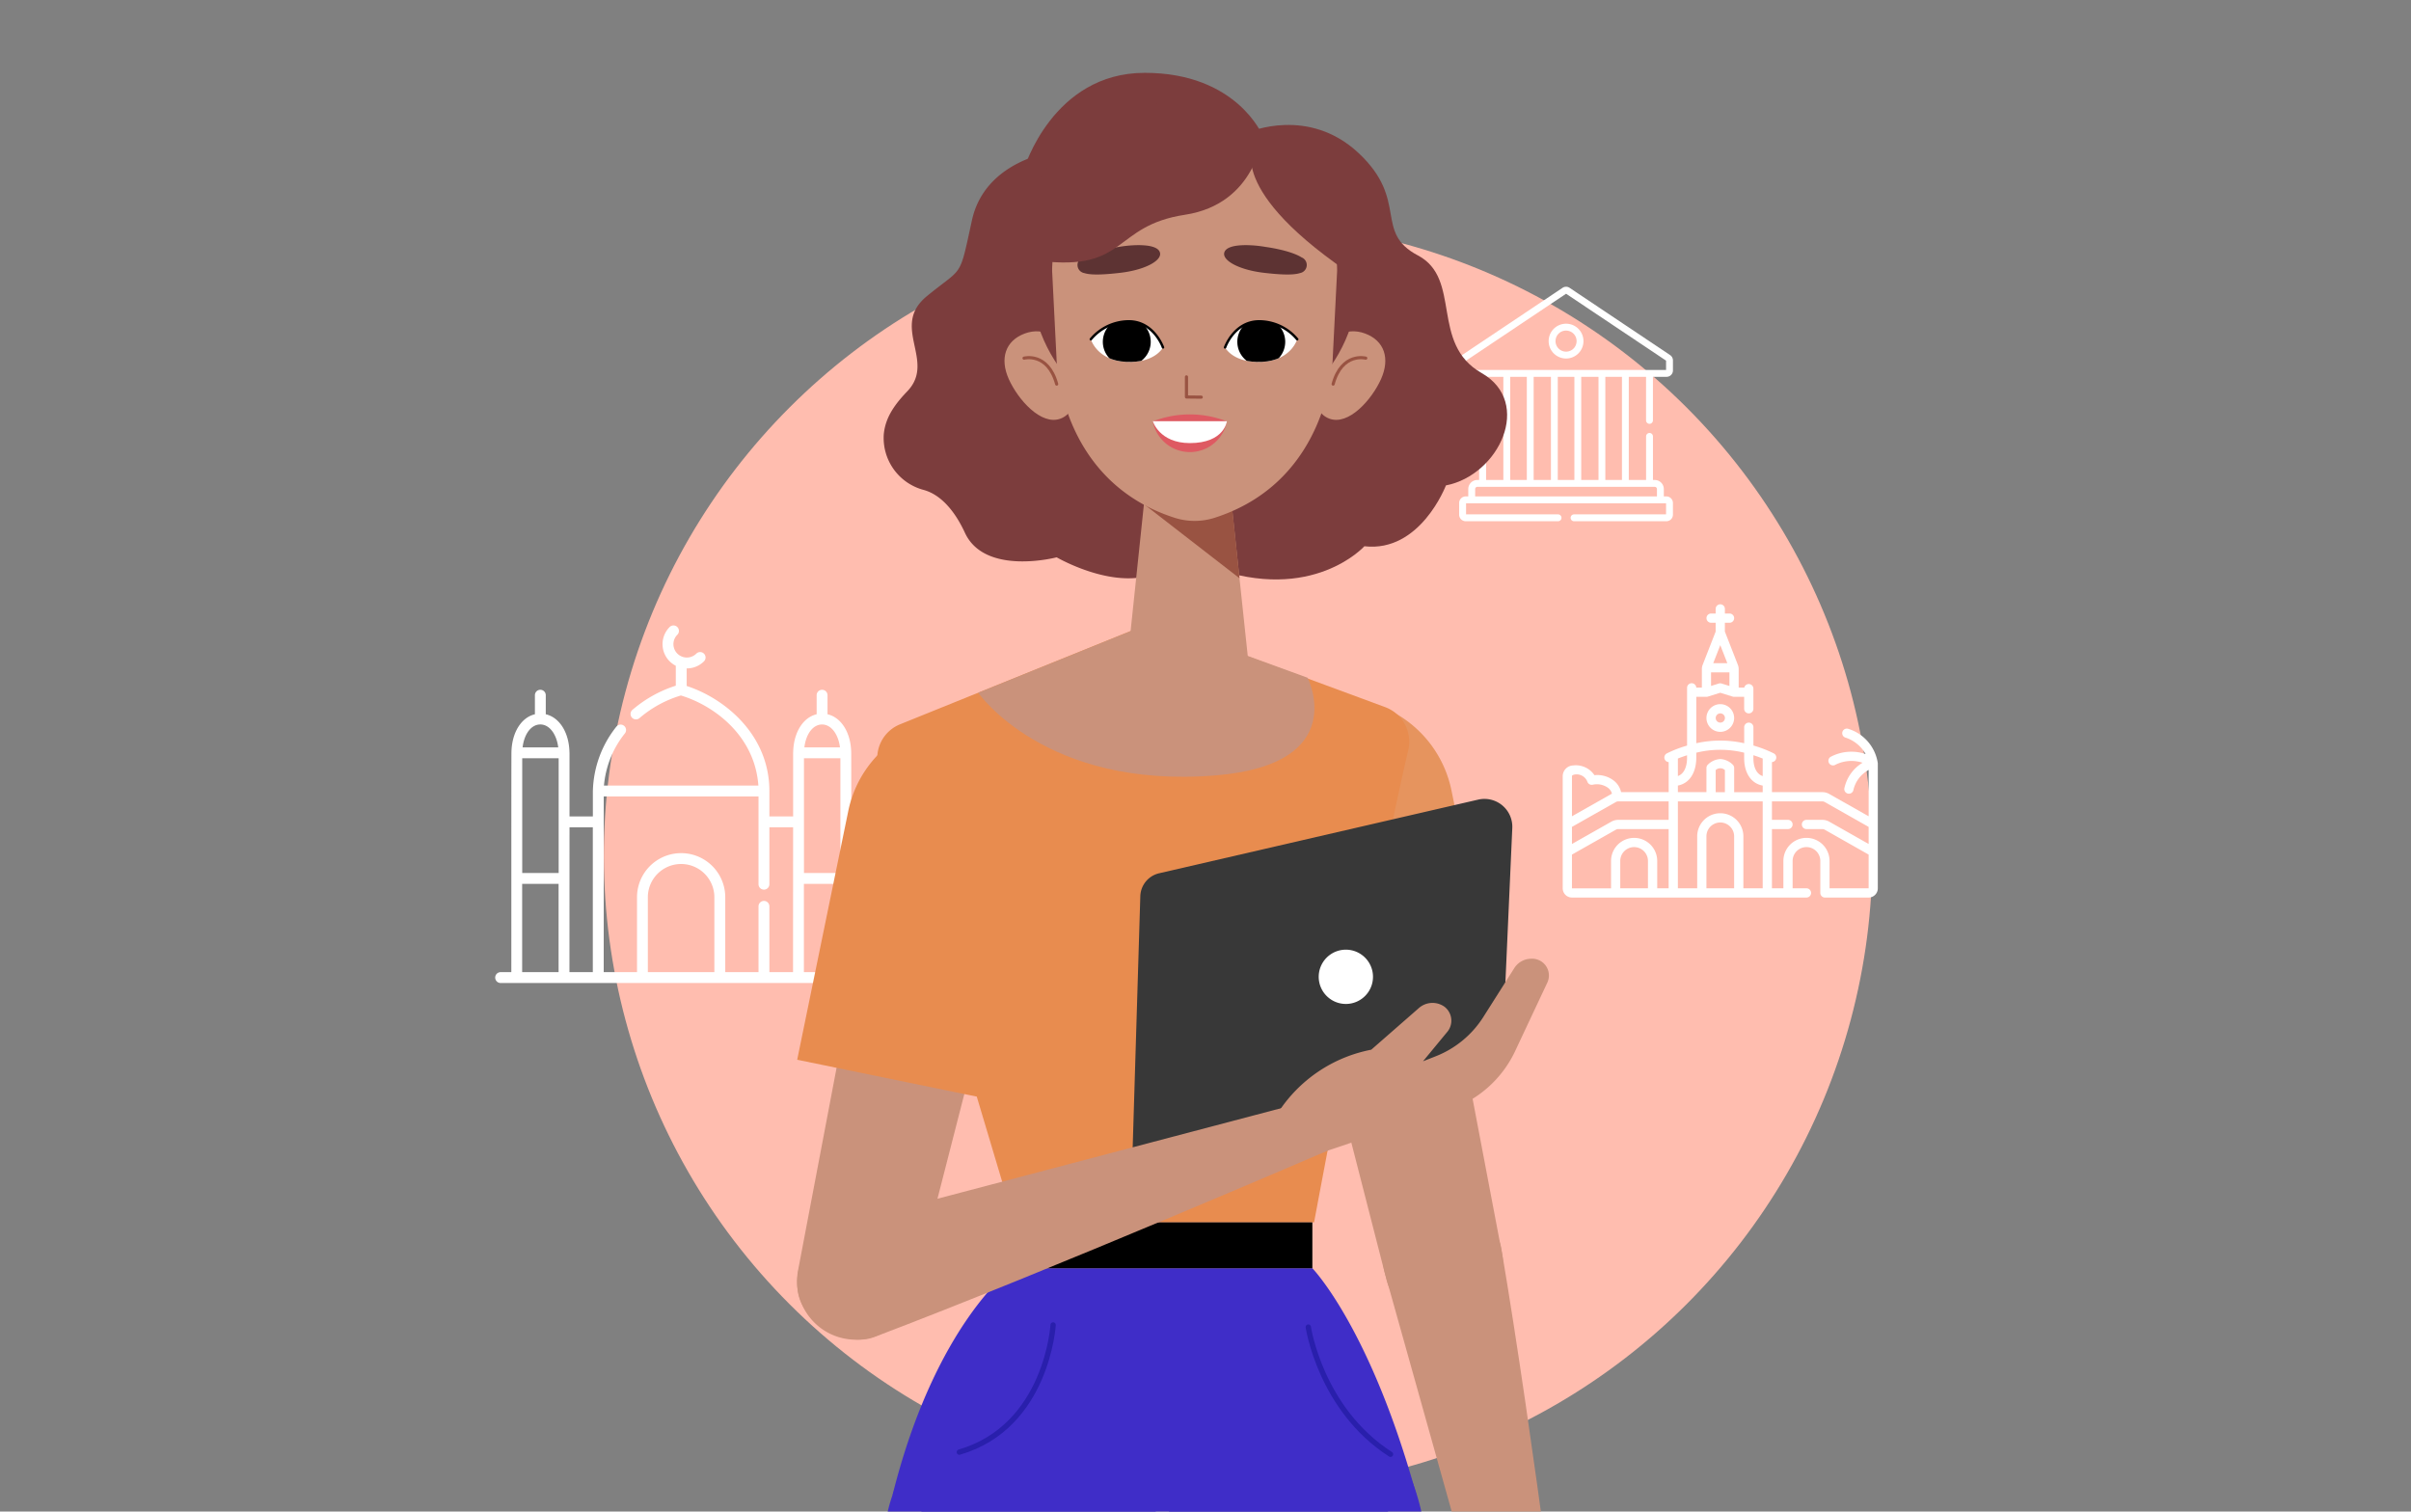 <svg xmlns="http://www.w3.org/2000/svg" xmlns:xlink="http://www.w3.org/1999/xlink" width="370" height="232" viewBox="0 0 370 232">
  <rect x="0" y="0" width="370" height="232" fill="#808080" stroke="none"/>
  <defs>
    <clipPath id="clip-path">
      <rect id="Rectángulo_749" data-name="Rectángulo 749" width="370" height="232" transform="translate(965 1202)" fill="none" stroke="#707070" stroke-width="1"/>
    </clipPath>
    <clipPath id="clip-path-2">
      <rect id="Rectángulo_594" data-name="Rectángulo 594" width="176" height="228" transform="translate(1135 1540.136)" fill="#fff" stroke="#707070" stroke-width="1"/>
    </clipPath>
    <clipPath id="clip-path-3">
      <path id="Trazado_274" data-name="Trazado 274" d="M253.859,457.94l-1.23-18.906s-4.925-8.509-16.985-1.1c0,0-3.566,8.62-6.685,11.8a58.635,58.635,0,0,0-6.809,8.2Z" transform="translate(-222.151 -434.904)"/>
    </clipPath>
    <clipPath id="clip-path-4">
      <path id="Trazado_283" data-name="Trazado 283" d="M284.807,439.545a17.659,17.659,0,0,0,15.918-.118s2.453-7.536,9.289-3.155c0,0,7.9,8.831,19.628,11.209,16.27,3.3,17,10.873,17,10.873H279.871a151.264,151.264,0,0,1,1.329-16.778A2.627,2.627,0,0,1,284.807,439.545Z" transform="translate(-279.871 -434.904)"/>
    </clipPath>
    <clipPath id="clip-path-5">
      <path id="Trazado_72" data-name="Trazado 72" d="M653.386,70.59s-1.507-3.828-5.19-4a7.44,7.44,0,0,0-5.883,2.747s.933,3.252,5.4,3.466S653.386,70.59,653.386,70.59Z" transform="translate(-642.313 -66.579)" fill="#fff"/>
    </clipPath>
    <clipPath id="clip-path-6">
      <path id="Trazado_76" data-name="Trazado 76" d="M659.535,70.59s1.507-3.828,5.191-4a7.44,7.44,0,0,1,5.883,2.747s-.933,3.252-5.4,3.466S659.535,70.59,659.535,70.59Z" transform="translate(-659.535 -66.579)" fill="#fff"/>
    </clipPath>
  </defs>
  <g id="Enmascarar_grupo_29" data-name="Enmascarar grupo 29" transform="translate(-965 -1202)" clip-path="url(#clip-path)">
    <circle id="Elipse_43" data-name="Elipse 43" cx="97.33" cy="97.33" r="97.33" transform="translate(1017.355 1333.354) rotate(-45)" fill="#ffbdaf"/>
    <g id="cultures" transform="translate(1204.82 1276.998)">
      <path id="Trazado_2640" data-name="Trazado 2640" d="M46.947,62.76H40.24a.708.708,0,0,1-.708-.708V57.141a2.125,2.125,0,1,0-4.251,0v4.2h2.125a.708.708,0,1,1,0,1.417H1.417A1.419,1.419,0,0,1,0,61.343V55.766c0-.009,0-.018,0-.027V44.125a1.653,1.653,0,0,1,1.569-1.639,3.443,3.443,0,0,1,3.3,1.492,4.166,4.166,0,0,1,3.014.869A3.12,3.12,0,0,1,8.96,46.583h7.3V41.971a.709.709,0,0,1-.287-1.334,18.081,18.081,0,0,1,3.11-1.2v-8.85a.708.708,0,0,1,1.415-.049h.855V27.707a1.833,1.833,0,0,1,.126-.67l1.992-5.1V20.583h-.7a.708.708,0,1,1,0-1.417h.7v-.708a.708.708,0,0,1,1.417,0v.708H25.6a.708.708,0,1,1,0,1.417h-.714v1.359l1.992,5.1a1.833,1.833,0,0,1,.126.67v2.827h.858a.709.709,0,0,1,1.4.147v3.1a.708.708,0,0,1-1.417,0V31.951H26.295a.707.707,0,0,1-.211-.032l-1.908-.594-1.908.594a.707.707,0,0,1-.211.032H20.5v7.123a16.841,16.841,0,0,1,7.349,0V36.619a.708.708,0,1,1,1.417,0v2.809a18.09,18.09,0,0,1,3.131,1.209.709.709,0,0,1-.287,1.334v4.612h7.741a2.129,2.129,0,0,1,1.047.276l6.051,3.427V43.176A4.7,4.7,0,0,0,44.621,46.2a.708.708,0,0,1-1.406-.177,6.033,6.033,0,0,1,2.8-3.954,5.463,5.463,0,0,0-4.151.3.708.708,0,1,1-.761-1.2,6.785,6.785,0,0,1,5.381-.431,5.468,5.468,0,0,0-3.036-2.511.708.708,0,0,1,.307-1.383,6.518,6.518,0,0,1,4.6,5.31c0,.022,0,.045,0,.067V55.74c0,.009,0,.018,0,.027v5.577a1.419,1.419,0,0,1-1.417,1.417Zm-6-1.417h6V56.165L40.2,52.342a.71.71,0,0,0-.349-.092H37.406a.708.708,0,1,1,0-1.417h2.442a2.129,2.129,0,0,1,1.047.276l6.051,3.427V51.915L40.2,48.092A.71.71,0,0,0,39.848,48H32.107v2.834h2.465a.708.708,0,1,1,0,1.417H32.107v9.092h1.757v-4.2a3.542,3.542,0,1,1,7.085,0v4.2Zm-13.224,0H30.69V48H17.673V61.343h2.966V53.363a3.542,3.542,0,0,1,7.085,0Zm-5.668,0h4.251v-7.98a2.125,2.125,0,1,0-4.251,0Zm-7.557,0h1.757V52.251H8.516a.709.709,0,0,0-.349.092l-6.75,3.823v5.178h6v-4.2a3.542,3.542,0,1,1,7.085,0v4.2Zm-5.668,0h4.251v-4.2a2.125,2.125,0,1,0-4.251,0ZM1.417,51.92v2.617L7.468,51.11a2.128,2.128,0,0,1,1.047-.276h7.741V48H8.516a.709.709,0,0,0-.349.092l-6.75,3.823s0,0,0,.006Zm.36-8.032c-.353.09-.36.183-.36.238v6.161l6.052-3.427.09-.048a1.723,1.723,0,0,0-.575-.872,2.937,2.937,0,0,0-2.4-.493.708.708,0,0,1-.81-.49,1.763,1.763,0,0,0-1.992-1.068Zm24.53,2.7H30.69V45.576c-1.738-.309-2.834-1.885-2.844-4.189v-.861a15.409,15.409,0,0,0-7.349,0v.757c0,2.355-1.088,3.967-2.824,4.287v1.01h4.383V42.869a.708.708,0,0,1,.2-.49,2.928,2.928,0,0,1,1.928-.879,2.928,2.928,0,0,1,1.928.879.708.708,0,0,1,.2.49v3.714Zm-2.834,0H24.89V43.195a1.04,1.04,0,0,0-1.417,0Zm5.79-5.669v.47c.006,1.452.528,2.425,1.427,2.73V41.425C30.3,41.269,29.82,41.089,29.263,40.914Zm-11.59.509v2.683c.892-.318,1.407-1.323,1.407-2.82v-.368C18.531,41.092,18.055,41.269,17.673,41.423Zm6.5-11.548a.708.708,0,0,1,.211.032l1.2.373V28.2h-2.82V30.28l1.2-.373a.705.705,0,0,1,.211-.032ZM23.1,26.785h2.161l-1.081-2.764Zm1.086,10.542A2.125,2.125,0,1,1,26.307,35.2,2.128,2.128,0,0,1,24.182,37.327Zm0-2.834a.708.708,0,1,0,.708.708A.709.709,0,0,0,24.182,34.493Z" fill="#fff"/>
    </g>
    <g id="mosque" transform="translate(1041 1289.039)">
      <path id="Trazado_2641" data-name="Trazado 2641" d="M2.465,62.167H.828a.833.833,0,0,0,0,1.667h55.2a.833.833,0,1,0,0-1.667h-1.4c-.009-.124.029-33.662,0-33.773-.07-3.037-1.545-5.327-3.635-5.808V19.663a.833.833,0,1,0-1.667,0v2.923c-2.074.485-3.536,2.773-3.6,5.807a.828.828,0,0,0-.009.115V38.27H42.072v-3.9a.865.865,0,0,0,0-.089c-.054-8.714-7.015-14.191-12.692-16.037V15.55a3.709,3.709,0,0,0,2.654-1.086.833.833,0,0,0-1.178-1.179,2.061,2.061,0,0,1-3.51-1.45,2.035,2.035,0,0,1,.6-1.45A.833.833,0,0,0,26.766,9.2a3.715,3.715,0,0,0,.943,5.942v3.06a19.061,19.061,0,0,0-6.654,3.708.833.833,0,0,0,1.087,1.264,17.434,17.434,0,0,1,6.35-3.471c4.9,1.474,11.327,6.022,11.892,13.827h-23.7A14.916,14.916,0,0,1,19.9,25.522a.833.833,0,1,0-1.311-1.03,16.431,16.431,0,0,0-3.6,9.778.838.838,0,0,0-.006.1v3.9H11.4V28.508a.827.827,0,0,0-.009-.114c-.07-3.037-1.545-5.327-3.635-5.808V19.663a.833.833,0,0,0-1.667,0v2.923c-2.074.485-3.536,2.773-3.6,5.808-.026.056-.012,33.693-.02,33.773ZM47.38,39.106V29.341h5.591V46.949H47.38Zm2.78-14.949c1.385,0,2.487,1.463,2.747,3.518H47.441C47.691,25.593,48.765,24.156,50.16,24.156ZM11.4,39.937h3.576v22.23H11.389Zm-7.258-10.6H9.734V46.95H4.143Zm2.78-5.185c1.385,0,2.487,1.463,2.747,3.518H4.2c.25-2.082,1.324-3.518,2.719-3.518ZM4.132,62.167V48.616H9.723v13.55Zm19.289,0V50.673a5.1,5.1,0,0,1,10.208,0V62.167Zm22.281,0H42.072v-10.1a.833.833,0,0,0-1.667,0v10.1H35.3V50.673a6.771,6.771,0,0,0-13.542,0V62.167h-5.11V35.2H40.405v13.47a.833.833,0,0,0,1.667,0V39.937h3.641Zm1.667,0V48.616h5.591v13.55Z" transform="translate(0)" fill="#fff"/>
    </g>
    <g id="museum" transform="translate(1166.26 1246.012)">
      <path id="Trazado_2642" data-name="Trazado 2642" d="M220.678,86.03a2.671,2.671,0,1,0-2.671-2.671A2.674,2.674,0,0,0,220.678,86.03Zm0-4.287a1.617,1.617,0,1,1-1.617,1.617A1.618,1.618,0,0,1,220.678,81.742Z" transform="translate(-181.605 -75.017)" fill="#fff"/>
      <path id="Trazado_2643" data-name="Trazado 2643" d="M23.682,35.989H37.843a.527.527,0,1,0,0-1.054H23.726v-1.7H54.42v1.7H40.3a.527.527,0,0,0,0,1.054H54.464a1.011,1.011,0,0,0,1.01-1.01V33.187a1.011,1.011,0,0,0-1.01-1.01h-.389V31.048a1.394,1.394,0,0,0-1.392-1.392h-.275V22.969a.527.527,0,1,0-1.054,0v6.686H48.7V13.823h2.65v6.686a.527.527,0,1,0,1.054,0V13.823H54.5a.976.976,0,0,0,.975-.975V11.3a.974.974,0,0,0-.433-.811h0L39.618.165a.972.972,0,0,0-1.085,0L23.1,10.49a.974.974,0,0,0-.433.811v1.547a.976.976,0,0,0,.975.975h2.091V29.656h-.275a1.394,1.394,0,0,0-1.392,1.392v1.129h-.389a1.011,1.011,0,0,0-1.01,1.01v1.792A1.011,1.011,0,0,0,23.682,35.989Zm.044-23.221V11.342L39.076,1.071,54.42,11.338v1.43H23.726ZM47.65,13.823V29.656H45.1V13.823Zm-3.6,0V29.656H41.4V13.823Zm-3.7,0V29.656H37.8V13.823Zm-3.6,0V29.656H34.1V13.823Zm-3.7,0V29.656H30.5V13.823Zm-3.6,0V29.656h-2.65V13.823ZM25.125,31.048a.342.342,0,0,1,.338-.338h27.22a.342.342,0,0,1,.338.338v1.129h-27.9Z" transform="translate(0 0)" fill="#fff"/>
    </g>
    <g id="Enmascarar_grupo_17" data-name="Enmascarar grupo 17" transform="translate(-73 -333.135)" clip-path="url(#clip-path-2)">
      <g id="Grupo_2013" data-name="Grupo 2013" transform="translate(1156.636 1546.315)">
        <g id="Grupo_2009" data-name="Grupo 2009" transform="translate(0 0)">
          <g id="Grupo_248" data-name="Grupo 248" transform="translate(0 84.234)">
            <g id="Grupo_218" data-name="Grupo 218" transform="translate(0 99.239)">
              <g id="Grupo_209" data-name="Grupo 209" transform="translate(0 20.505)">
                <path id="Trazado_269" data-name="Trazado 269" d="M259.808,203.518c-11.135-2-20.536,4.989-23.38,15.941a205.047,205.047,0,0,0-6.009,40.7c-2.13,40-1.07,74.69.416,92.721a17.962,17.962,0,0,0,17.447,16.473h0a17.979,17.979,0,0,0,18.337-15.98l11.237-126.154a21.583,21.583,0,0,0-17.662-23.632Z" transform="translate(-218.696 -203.176)" fill="#3f2dc8"/>
                <g id="Grupo_208" data-name="Grupo 208" transform="translate(0 130.404)">
                  <g id="Grupo_207" data-name="Grupo 207" transform="translate(0 108.749)">
                    <path id="Trazado_270" data-name="Trazado 270" d="M233.749,450.014l-.159-51.545,20.128.752-4.348,53.464Z" transform="translate(-217.714 -398.468)" fill="#ca927b"/>
                    <g id="Grupo_206" data-name="Grupo 206" transform="translate(0 44.619)">
                      <path id="Trazado_271" data-name="Trazado 271" d="M222.494,453.715a12.05,12.05,0,0,0-1.8,7.486H254.2v-7.486Z" transform="translate(-220.626 -430.679)" fill="#fff"/>
                      <g id="Grupo_204" data-name="Grupo 204" transform="translate(1.868)">
                        <path id="Trazado_272" data-name="Trazado 272" d="M253.859,457.94l-1.23-18.906s-4.925-8.509-16.985-1.1c0,0-3.566,8.62-6.685,11.8a58.635,58.635,0,0,0-6.809,8.2Z" transform="translate(-222.151 -434.904)"/>
                        <g id="Grupo_203" data-name="Grupo 203" clip-path="url(#clip-path-3)">
                          <path id="Trazado_273" data-name="Trazado 273" d="M255.334,456.924s-.519-8.393-15.41-8.393-19.077,8.123-19.077,8.123l36.946.271" transform="translate(-222.444 -431.844)" fill="#fff"/>
                        </g>
                      </g>
                      <g id="Grupo_205" data-name="Grupo 205" transform="translate(16.263 5.768)">
                        <path id="Trazado_275" data-name="Trazado 275" d="M233.906,445.942a10.712,10.712,0,0,1,10.313.343" transform="translate(-233.906 -438.448)" fill="none" stroke="#fff" stroke-linecap="round" stroke-linejoin="round" stroke-width="0.732"/>
                        <path id="Trazado_276" data-name="Trazado 276" d="M234.655,443.35a9.962,9.962,0,0,1,9.916.329" transform="translate(-233.738 -439.031)" fill="none" stroke="#fff" stroke-linecap="round" stroke-linejoin="round" stroke-width="0.717"/>
                        <path id="Trazado_277" data-name="Trazado 277" d="M235.539,440.763a8.89,8.89,0,0,1,9.32.31" transform="translate(-233.539 -439.614)" fill="none" stroke="#fff" stroke-linecap="round" stroke-linejoin="round" stroke-width="0.695"/>
                      </g>
                      <line id="Línea_12" data-name="Línea 12" x1="31.708" transform="translate(1.867 23.035)" fill="none" stroke="#000" stroke-linecap="round" stroke-linejoin="round" stroke-width="0.502"/>
                    </g>
                  </g>
                  <path id="Trazado_278" data-name="Trazado 278" d="M266.624,328.241l-8.637,123.817-29.78.449,2.7-125.723a17.874,17.874,0,0,1,18.326-17.115h0A17.874,17.874,0,0,1,266.624,328.241Z" transform="translate(-218.923 -309.664)" fill="#3f2dc8"/>
                </g>
              </g>
              <g id="Grupo_216" data-name="Grupo 216" transform="translate(60.221 20.425)">
                <path id="Trazado_279" data-name="Trazado 279" d="M288.542,203.361c11.184-1.71,17.94,5.527,20.5,16.548a205.1,205.1,0,0,1,4.941,40.843c1.081,40.042-.885,74.693-2.844,92.678a17.961,17.961,0,0,1-17.87,16.01h0a17.977,17.977,0,0,1-17.913-16.454l-5.473-126.4a21.582,21.582,0,0,1,18.275-23.161Z" transform="translate(-269.802 -203.111)" fill="#3f2dc8"/>
                <g id="Grupo_215" data-name="Grupo 215" transform="translate(5.805 130.557)">
                  <g id="Grupo_214" data-name="Grupo 214" transform="translate(6.526 113.776)">
                    <path id="Trazado_280" data-name="Trazado 280" d="M285.238,454.137l-2.2-51.5H304.3l-2.48,53.589Z" transform="translate(-279.159 -402.633)" fill="#ca927b"/>
                    <g id="Grupo_213" data-name="Grupo 213" transform="translate(0 39.518)">
                      <g id="Grupo_212" data-name="Grupo 212">
                        <g id="Grupo_211" data-name="Grupo 211" transform="translate(0)">
                          <path id="Trazado_281" data-name="Trazado 281" d="M284.807,439.545a17.659,17.659,0,0,0,15.918-.118s2.453-7.536,9.289-3.155c0,0,7.9,8.831,19.628,11.209,16.27,3.3,17,10.873,17,10.873H279.871a151.264,151.264,0,0,1,1.329-16.778A2.627,2.627,0,0,1,284.807,439.545Z" transform="translate(-279.871 -434.904)"/>
                          <g id="Grupo_210" data-name="Grupo 210" clip-path="url(#clip-path-4)">
                            <path id="Trazado_282" data-name="Trazado 282" d="M324.362,443.342s-7.4,3.4-10.818,16.886l27.71-1.133S342.013,446.759,324.362,443.342Z" transform="translate(-272.308 -433.009)" fill="#fff"/>
                          </g>
                        </g>
                        <rect id="Rectángulo_7" data-name="Rectángulo 7" width="66.772" height="7.536" transform="translate(0 23.451)" fill="#fff"/>
                      </g>
                      <path id="Trazado_284" data-name="Trazado 284" d="M316.084,443.5s-2.613-.034-4.661,3.544" transform="translate(-272.784 -432.973)" fill="none" stroke="#fff" stroke-linecap="round" stroke-linejoin="round" stroke-width="0.79"/>
                      <path id="Trazado_285" data-name="Trazado 285" d="M313.374,442.053s-2.613-.034-4.661,3.544" transform="translate(-273.393 -433.298)" fill="none" stroke="#fff" stroke-linecap="round" stroke-linejoin="round" stroke-width="0.79"/>
                      <path id="Trazado_286" data-name="Trazado 286" d="M310.608,440.334s-2.613-.034-4.661,3.544" transform="translate(-274.014 -433.684)" fill="none" stroke="#fff" stroke-linecap="round" stroke-linejoin="round" stroke-width="0.79"/>
                      <line id="Línea_13" data-name="Línea 13" x2="25.674" transform="translate(41.097 23.179)" fill="none" stroke="#000" stroke-linecap="round" stroke-linejoin="round" stroke-width="0.502"/>
                    </g>
                  </g>
                  <path id="Trazado_287" data-name="Trazado 287" d="M274.543,327.833l5.393,124h29.789l.561-124.521a17.874,17.874,0,0,0-17.872-17.589h0A17.874,17.874,0,0,0,274.543,327.833Z" transform="translate(-274.542 -309.724)" fill="#3f2dc8"/>
                </g>
              </g>
              <g id="Grupo_217" data-name="Grupo 217" transform="translate(18.341)">
                <path id="Trazado_288" data-name="Trazado 288" d="M300.025,186.432H253.957s-11.771,8.46-18.354,34.782L270.4,241.045a12.711,12.711,0,0,0,13.134,0l32.416-19.973C308.873,195.529,300.025,186.432,300.025,186.432Z" transform="translate(-235.603 -186.432)" fill="#3f2dc8"/>
                <line id="Línea_14" data-name="Línea 14" x1="16.012" transform="translate(39.173 56.441)" fill="none" stroke="#291fac" stroke-linecap="round" stroke-linejoin="round" stroke-width="0.817"/>
                <path id="Trazado_289" data-name="Trazado 289" d="M258.361,193.538s-.911,15.6-14.393,19.519" transform="translate(-233.724 -184.836)" fill="none" stroke="#291fac" stroke-linecap="round" stroke-linejoin="round" stroke-width="0.817"/>
                <path id="Trazado_290" data-name="Trazado 290" d="M287.7,193.806s1.858,12.606,12.618,19.519" transform="translate(-223.903 -184.776)" fill="none" stroke="#291fac" stroke-linecap="round" stroke-linejoin="round" stroke-width="0.817"/>
              </g>
            </g>
            <g id="Grupo_229" data-name="Grupo 229" transform="translate(15.991 0)">
              <g id="Grupo_222" data-name="Grupo 222" transform="translate(53.23 11.795)">
                <g id="Grupo_220" data-name="Grupo 220" transform="translate(24.405 77.28)">
                  <g id="Grupo_219" data-name="Grupo 219">
                    <path id="Trazado_291" data-name="Trazado 291" d="M297.273,188.776,317.6,261.312l8.271-.846s-5.762-46.521-10.658-75.217c-.776-4.553-6.833-8.039-11.309-6.9h0C299.713,179.419,296.209,184.583,297.273,188.776Z" transform="translate(-297.081 -178.133)" fill="#ca927b"/>
                  </g>
                  <path id="Trazado_292" data-name="Trazado 292" d="M313.852,242.719a22.208,22.208,0,0,0-1.134,17.455l-1.827,9.606a3.2,3.2,0,0,0,1.838,3.553h0a2.721,2.721,0,0,0,3.6-1.683l2-5.468.322,2.046a15.391,15.391,0,0,1-1.47,9.4l-4.161,8.086a3.121,3.121,0,0,0,.092,2.967h0a2.6,2.6,0,0,0,4.466.262l6.719-9.814a17.405,17.405,0,0,0,2.548-13.363l-5.29-25.2Z" transform="translate(-293.992 -164.11)" fill="#ca927b"/>
                </g>
                <g id="Grupo_221" data-name="Grupo 221">
                  <path id="Trazado_293" data-name="Trazado 293" d="M317.649,194.426,307.48,140.942l-20.72,6.172,13.146,51.27a9.1,9.1,0,0,0,10.98,6.572h0A9.1,9.1,0,0,0,317.649,194.426Z" transform="translate(-274.994 -109.206)" fill="#ca927b"/>
                  <path id="Trazado_294" data-name="Trazado 294" d="M285.434,174.744l34.519-7.09-7.918-38.549a17.619,17.619,0,0,0-20.8-13.715h0a17.62,17.62,0,0,0-13.715,20.8Z" transform="translate(-277.152 -115.026)" fill="#e6945e"/>
                </g>
              </g>
              <g id="Grupo_223" data-name="Grupo 223" transform="translate(0)">
                <path id="Trazado_295" data-name="Trazado 295" d="M276.122,105.394l-38.947,15.757a5.585,5.585,0,0,0-3.265,6.748l20.808,69.69h46s10.16-54.39,14.423-72.329a5.667,5.667,0,0,0-3.513-6.75Z" transform="translate(-233.684 -105.394)" fill="#e88c4f"/>
                <path id="Trazado_296" data-name="Trazado 296" d="M246.337,116.3l26.943-10.9,23.6,8.6s6.788,13.267-14.118,14.989C256.559,131.142,246.337,116.3,246.337,116.3Z" transform="translate(-230.842 -105.394)" fill="#ca927b"/>
                <rect id="Rectángulo_8" data-name="Rectángulo 8" width="46.067" height="7.044" transform="translate(20.704 92.194)"/>
                <line id="Línea_15" data-name="Línea 15" y1="27.086" x2="5.316" transform="translate(71.356 42.335)" fill="none" stroke="#f0e3e7" stroke-linecap="round" stroke-linejoin="round" stroke-width="0.817"/>
              </g>
            </g>
          </g>
          <g id="Grupo_2008" data-name="Grupo 2008" transform="translate(16.959 0)">
            <path id="Trazado_59" data-name="Trazado 59" d="M664.463,42.485s9.169-4.008,16.875,3.246S683.6,57.817,690.4,61.406s1.833,13.523,9.766,18.044,2.7,15.672-5.461,17.257c0,0-3.918,10.334-12.516,9.338,0,0-7.956,8.843-23.453,3.228l-5.706-2.341Z" transform="translate(-608.403 -33.385)" fill="#7c3d3d"/>
            <path id="Trazado_60" data-name="Trazado 60" d="M641.585,45.289s-10.312,1.332-12.309,10.49S628,62.772,622.343,67.433s1.5,9.935-3,14.6c-2.295,2.381-3.375,4.328-3.594,6.572a8.249,8.249,0,0,0,6.166,8.562c2.607.742,4.735,3.208,6.286,6.565,3.076,6.659,14.079,3.767,14.079,3.767s10.4,6.055,16.761,1.561-3.228-66.431-3.228-66.431Z" transform="translate(-615.716 -33.141)" fill="#7c3d3d"/>
            <path id="Trazado_61" data-name="Trazado 61" d="M670.337,44.3s-3.926-9.606-18.07-9.606-18.525,14.738-18.525,14.738l20.579,11.912Z" transform="translate(-612.183 -34.695)" fill="#7c3d3d"/>
            <g id="Grupo_45" data-name="Grupo 45" transform="translate(18.559 39.669)">
              <g id="Grupo_44" data-name="Grupo 44">
                <g id="Grupo_43" data-name="Grupo 43">
                  <path id="Trazado_62" data-name="Trazado 62" d="M641.529,71.935c1.405,3.139,1.286,8.208-1.693,9.33S633.3,78.34,631.893,75.2s-.548-5.87,2.433-6.99S640.124,68.795,641.529,71.935Z" transform="translate(-631.234 -67.864)" fill="#ca927b"/>
                </g>
              </g>
              <path id="Trazado_63" data-name="Trazado 63" d="M633.742,71.322s3.644-.97,5.009,3.981" transform="translate(-630.743 -67.201)" fill="none" stroke="#995342" stroke-linecap="round" stroke-linejoin="round" stroke-width="0.482"/>
            </g>
            <g id="Grupo_48" data-name="Grupo 48" transform="translate(65.835 39.669)">
              <g id="Grupo_47" data-name="Grupo 47">
                <g id="Grupo_46" data-name="Grupo 46">
                  <path id="Trazado_64" data-name="Trazado 64" d="M671.632,71.935c-1.405,3.139-1.284,8.208,1.695,9.33s6.537-2.925,7.942-6.066.547-5.87-2.432-6.99S673.038,68.795,671.632,71.935Z" transform="translate(-670.763 -67.864)" fill="#ca927b"/>
                </g>
              </g>
              <path id="Trazado_65" data-name="Trazado 65" d="M678.412,71.322s-3.645-.97-5.01,3.981" transform="translate(-670.246 -67.201)" fill="none" stroke="#995342" stroke-linecap="round" stroke-linejoin="round" stroke-width="0.482"/>
            </g>
            <ellipse id="Elipse_3" data-name="Elipse 3" cx="25.121" cy="24.109" rx="25.121" ry="24.109" transform="translate(22.615 7.526)" fill="#7c3d3d"/>
            <g id="Grupo_49" data-name="Grupo 49" transform="translate(37.346 60.679)">
              <path id="Trazado_66" data-name="Trazado 66" d="M650.1,85.742l-3.16,30.088h18.714l-3.232-30.4Z" transform="translate(-646.943 -85.431)" fill="#ca927b"/>
              <path id="Trazado_67" data-name="Trazado 67" d="M649.232,90.766l14.541,11.269L662.184,86.9Z" transform="translate(-646.494 -85.143)" fill="#995342"/>
            </g>
            <g id="Grupo_50" data-name="Grupo 50" transform="translate(25.869 10.345)">
              <path id="Trazado_68" data-name="Trazado 68" d="M659.213,43.345h0c-11.612,0-21.867,8.982-21.867,20.062l.669,13.3s.24,18.851,18.134,24.585a10.079,10.079,0,0,0,6.129,0C680.172,95.555,680.411,76.7,680.411,76.7l.67-13.3C681.081,52.327,670.826,43.345,659.213,43.345Z" transform="translate(-637.346 -43.345)" fill="#ca927b"/>
            </g>
            <g id="Grupo_59" data-name="Grupo 59" transform="translate(29.766 26.446)">
              <g id="Grupo_51" data-name="Grupo 51" transform="translate(16.719 20.217)">
                <path id="Trazado_69" data-name="Trazado 69" d="M654.585,73.712V76.8l2.268.025" transform="translate(-654.585 -73.712)" fill="none" stroke="#995342" stroke-linecap="round" stroke-linejoin="round" stroke-width="0.482"/>
              </g>
              <g id="Grupo_54" data-name="Grupo 54" transform="translate(2.043 11.686)">
                <g id="Grupo_53" data-name="Grupo 53">
                  <path id="Trazado_70" data-name="Trazado 70" d="M653.386,70.59s-1.507-3.828-5.19-4a7.44,7.44,0,0,0-5.883,2.747s.933,3.252,5.4,3.466S653.386,70.59,653.386,70.59Z" transform="translate(-642.313 -66.579)" fill="#fff"/>
                  <g id="Grupo_52" data-name="Grupo 52" clip-path="url(#clip-path-5)">
                    <path id="Trazado_71" data-name="Trazado 71" d="M643.856,69.636a3.675,3.675,0,1,0,3.846-3.493A3.675,3.675,0,0,0,643.856,69.636Z" transform="translate(-642.011 -66.665)"/>
                  </g>
                </g>
                <path id="Trazado_73" data-name="Trazado 73" d="M653.386,70.589s-1.384-3.966-5.19-4a7.611,7.611,0,0,0-5.883,2.747" transform="translate(-642.313 -66.577)" fill="none" stroke="#000" stroke-linecap="round" stroke-linejoin="round" stroke-width="0.376"/>
              </g>
              <g id="Grupo_57" data-name="Grupo 57" transform="translate(22.64 11.686)">
                <g id="Grupo_56" data-name="Grupo 56">
                  <path id="Trazado_74" data-name="Trazado 74" d="M659.535,70.59s1.507-3.828,5.191-4a7.44,7.44,0,0,1,5.883,2.747s-.933,3.252-5.4,3.466S659.535,70.59,659.535,70.59Z" transform="translate(-659.535 -66.579)" fill="#fff"/>
                  <g id="Grupo_55" data-name="Grupo 55" clip-path="url(#clip-path-6)">
                    <path id="Trazado_75" data-name="Trazado 75" d="M668.455,69.636a3.675,3.675,0,1,1-3.846-3.493A3.675,3.675,0,0,1,668.455,69.636Z" transform="translate(-659.226 -66.665)"/>
                  </g>
                </g>
                <path id="Trazado_77" data-name="Trazado 77" d="M659.535,70.589s1.384-3.966,5.191-4a7.611,7.611,0,0,1,5.883,2.747" transform="translate(-659.535 -66.577)" fill="none" stroke="#000" stroke-linecap="round" stroke-linejoin="round" stroke-width="0.376"/>
              </g>
              <path id="Trazado_78" data-name="Trazado 78" d="M646.916,57.083s-3.717.476-5.519,1.6a1.26,1.26,0,0,0,.259,2.415c1.231.41,3.877.142,5.451-.037,3.853-.438,6.409-1.869,6.16-3.059C652.949,56.47,648.942,56.718,646.916,57.083Z" transform="translate(-640.605 -56.808)" fill="#5d3333"/>
              <path id="Trazado_79" data-name="Trazado 79" d="M665.782,57.083s3.717.476,5.519,1.6a1.26,1.26,0,0,1-.259,2.415c-1.229.41-3.877.142-5.45-.037-3.854-.438-6.409-1.869-6.162-3.059C659.75,56.47,663.756,56.718,665.782,57.083Z" transform="translate(-636.919 -56.808)" fill="#5d3333"/>
              <g id="Grupo_58" data-name="Grupo 58" transform="translate(11.552 25.99)">
                <path id="Trazado_80" data-name="Trazado 80" d="M650.264,79.423a5.789,5.789,0,0,0,11.376,0Z" transform="translate(-650.264 -78.366)" fill="#de5a62"/>
                <path id="Trazado_81" data-name="Trazado 81" d="M661.64,79.6a15.63,15.63,0,0,0-11.376,0S656.5,81.468,661.64,79.6Z" transform="translate(-650.264 -78.539)" fill="#de5a62"/>
                <path id="Trazado_82" data-name="Trazado 82" d="M650.264,79.4H661.64s-.386,3.361-5.688,3.361C651.251,82.757,650.264,79.4,650.264,79.4Z" transform="translate(-650.264 -78.371)" fill="#fff"/>
              </g>
            </g>
            <path id="Trazado_83" data-name="Trazado 83" d="M670.214,43.6s-.945,10.511-11.9,12.177c-11.173,1.7-8.751,8.758-22.321,7.065,0,0-4.9-7.679,2.368-15.607,4.813-5.246,14.218-9.623,20.952-8.891C661.578,38.592,666.955,42.893,670.214,43.6Z" transform="translate(-612.06 -33.995)" fill="#7c3d3d"/>
            <path id="Trazado_84" data-name="Trazado 84" d="M663.334,43.817s-4.846,7.007,16,20.725c0,0,3.4-4.832,1.143-9.246S663.334,43.817,663.334,43.817Z" transform="translate(-606.48 -32.907)" fill="#7c3d3d"/>
          </g>
        </g>
        <g id="Grupo_2011" data-name="Grupo 2011" transform="translate(3.688 99.344)">
          <path id="Trazado_183" data-name="Trazado 183" d="M619.91,349.272,629.981,296.3l20.521,6.113-13.02,50.778a9,9,0,0,1-10.874,6.508h0A9,9,0,0,1,619.91,349.272Z" transform="translate(-619.75 -264.869)" fill="#ca927b"/>
          <path id="Trazado_184" data-name="Trazado 184" d="M653.948,334.1l-34.187-7.02,7.84-38.18a17.451,17.451,0,0,1,20.6-13.583h0a17.452,17.452,0,0,1,13.584,20.6Z" transform="translate(-619.745 -274.953)" fill="#e88c4f"/>
        </g>
        <g id="Grupo_2012" data-name="Grupo 2012" transform="translate(46.089 125.889) rotate(-13)">
          <g id="Grupo_258" data-name="Grupo 258" transform="translate(0 0)">
            <path id="Trazado_296-2" data-name="Trazado 296" d="M0,40.407H53.848a5.649,5.649,0,0,0,5.442-4.134L67.875,5.427A4.279,4.279,0,0,0,63.754,0H13.5a3.726,3.726,0,0,0-3.6,2.778Z" fill="#383838"/>
            <path id="Trazado_297" data-name="Trazado 297" d="M0,4.165A4.165,4.165,0,1,0,4.165,0,4.165,4.165,0,0,0,0,4.165Z" transform="translate(33.686 17.765)" fill="#fff"/>
          </g>
        </g>
        <g id="Grupo_2010" data-name="Grupo 2010" transform="translate(3.688 135.967)">
          <g id="Grupo_137" data-name="Grupo 137" transform="translate(0 21.958)">
            <path id="Trazado_181" data-name="Trazado 181" d="M625.614,333.75l72.144-19.01,3.425,7.489s-42.621,18.4-69.585,28.614c-4.277,1.62-10.292-1.805-11.563-6.2h0C618.846,340.526,621.5,334.944,625.614,333.75Z" transform="translate(-619.75 -314.74)" fill="#ca927b"/>
          </g>
          <path id="Trazado_182" data-name="Trazado 182" d="M669.854,323.512a22,22,0,0,1,14.34-9.722l7.29-6.377a3.165,3.165,0,0,1,3.955-.211h0a2.694,2.694,0,0,1,.368,3.917l-3.669,4.447,1.908-.751a15.247,15.247,0,0,0,7.3-5.971l4.819-7.608a3.084,3.084,0,0,1,2.581-1.409h0a2.575,2.575,0,0,1,2.462,3.682l-5.012,10.66a17.238,17.238,0,0,1-10.134,8.877l-24.177,8.119Z" transform="translate(-596.081 -299.827)" fill="#ca927b"/>
        </g>
      </g>
    </g>
  </g>
</svg>
